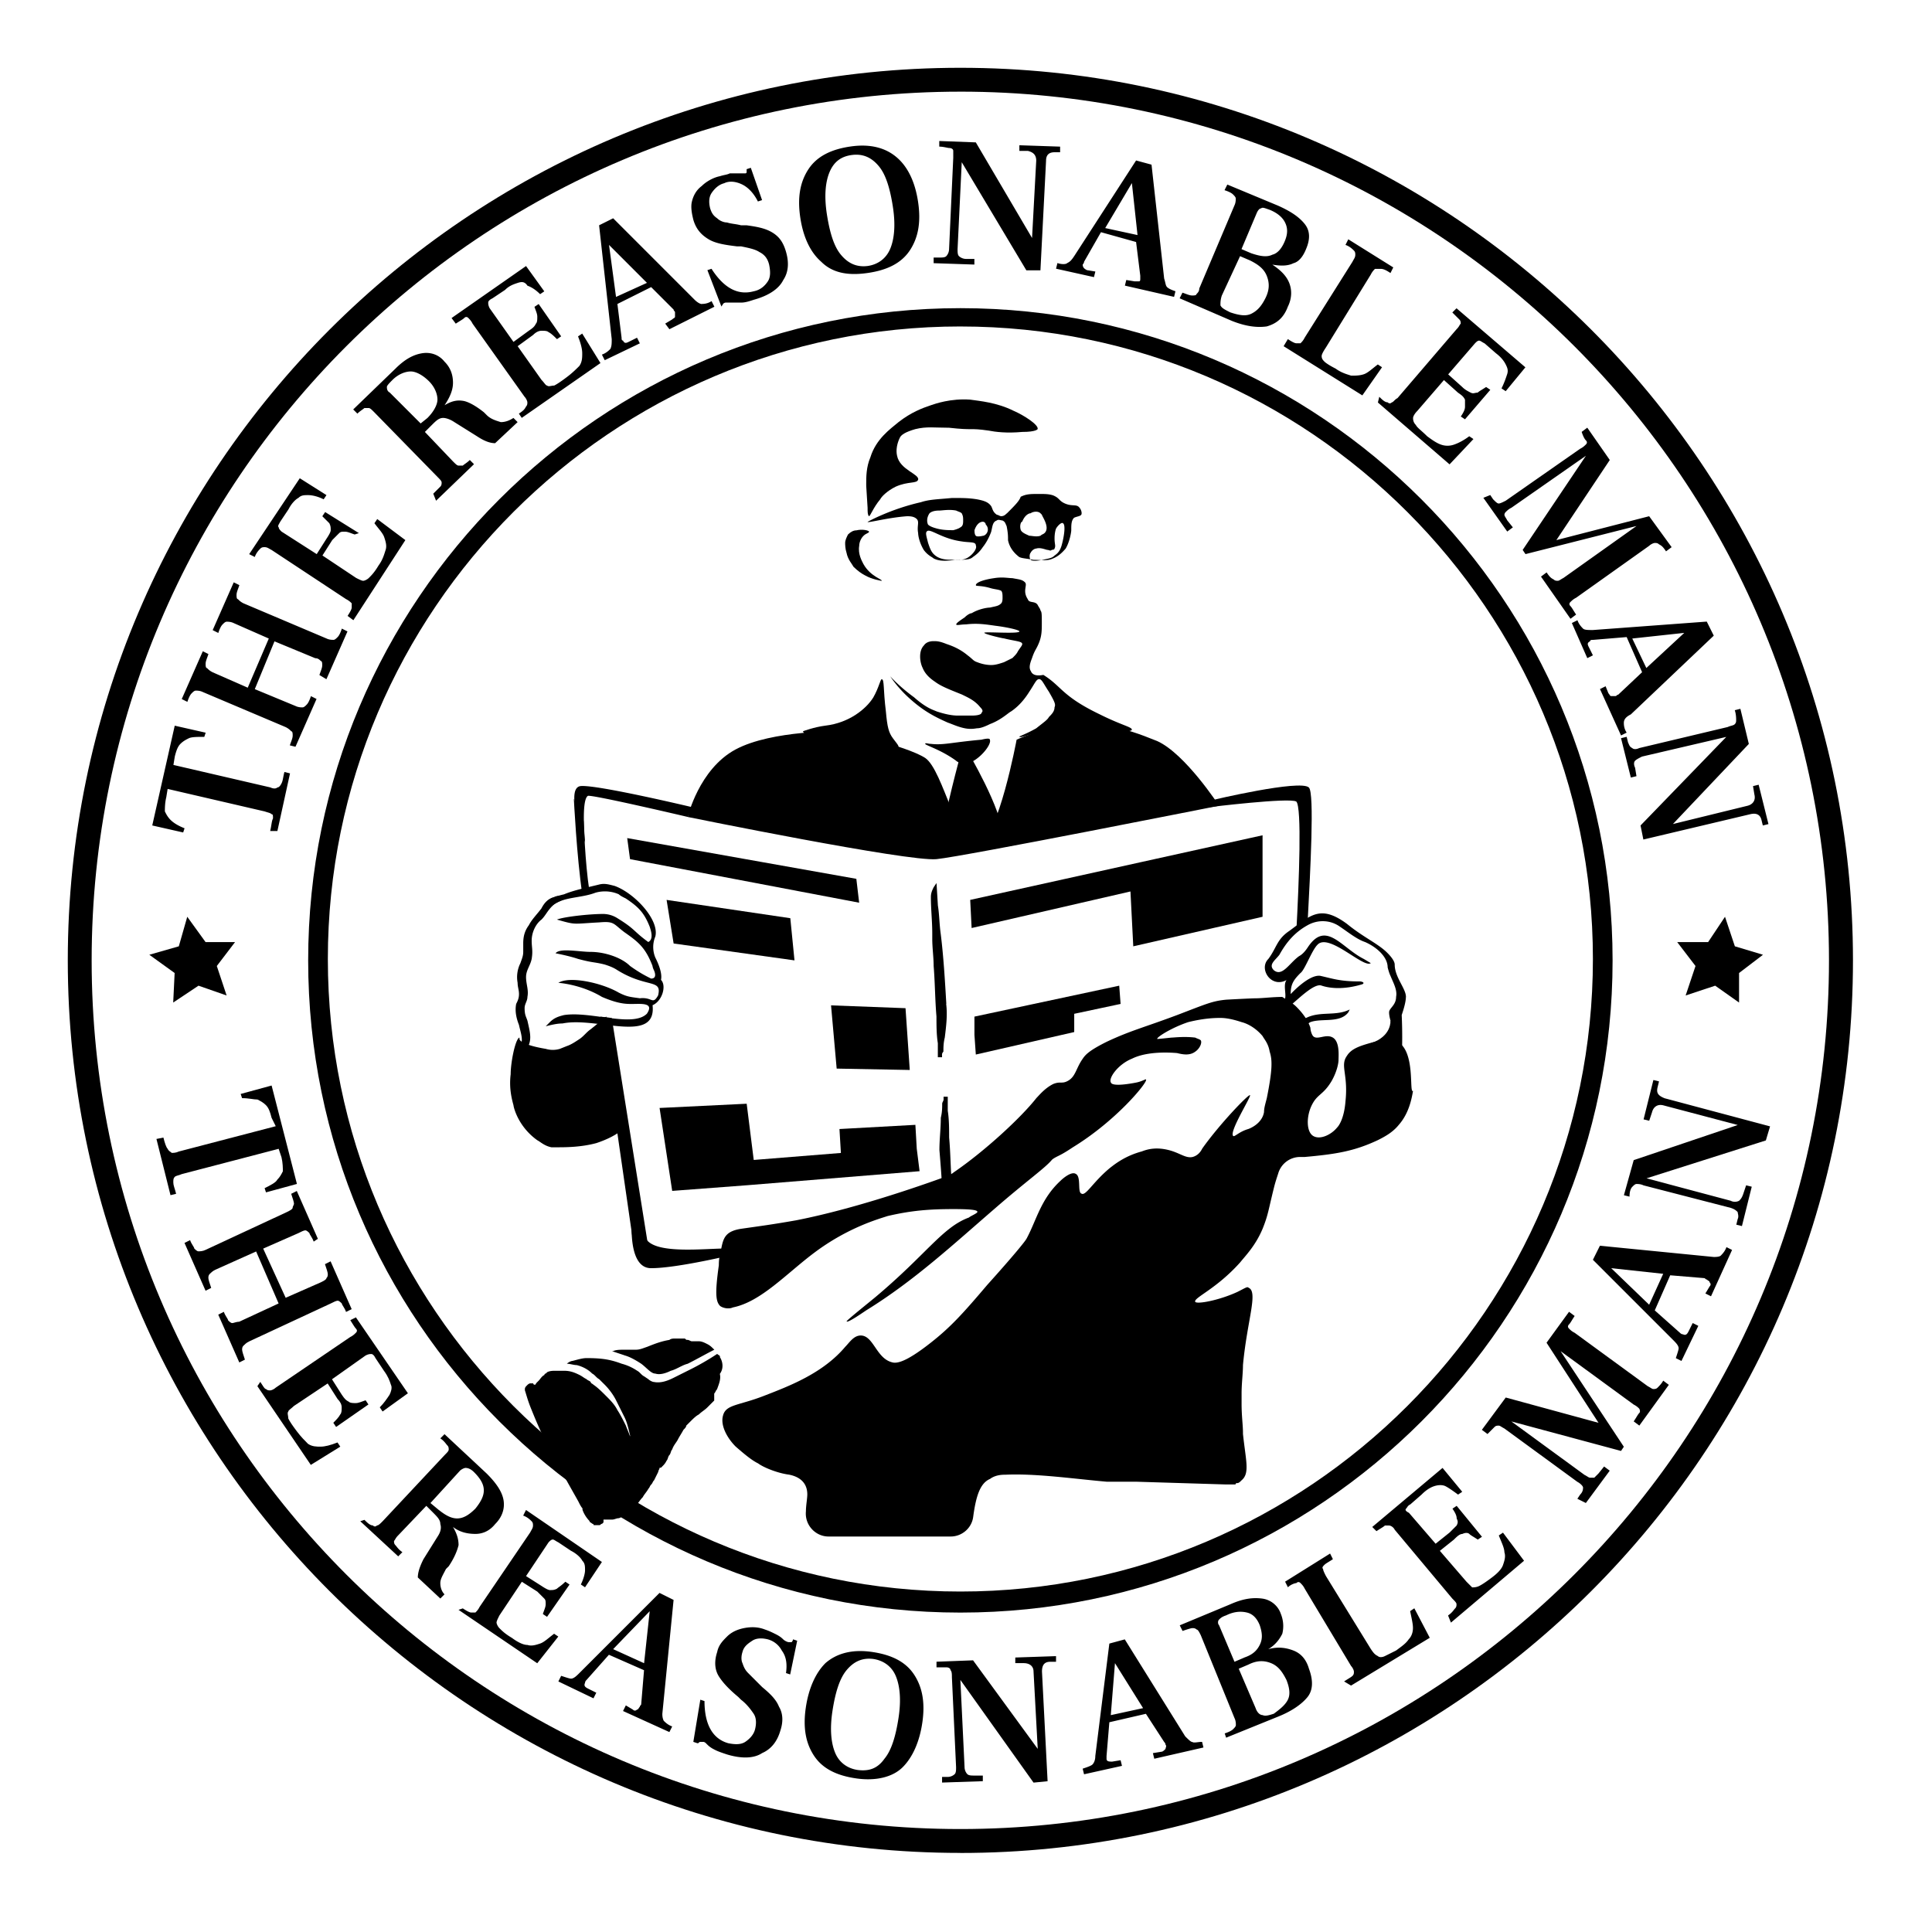 <svg width="171" height="171" fill="none" xmlns="http://www.w3.org/2000/svg"><path d="M85.003 142.729c-31.85 0-57.727-25.877-57.727-57.727 0-31.85 25.877-57.727 57.727-57.727 31.849 0 57.726 25.878 57.726 57.727 0 31.85-25.877 57.727-57.726 57.727Zm0-113.834c-30.855 0-55.985 25.13-55.985 55.985s25.13 55.985 55.985 55.985c30.854 0 55.984-25.13 55.984-55.985 0-30.854-25.13-55.984-55.984-55.984Zm-70.542 71.781c.123.498.25.869.371.995.122.249.25.249.371.371.122 0 .371 0 .62-.122l8.583-2.24-.37-.746c-.123-.498-.25-.869-.498-1.117-.25-.25-.498-.371-.747-.498-.37 0-.746-.122-1.366-.122l-.122-.371 2.737-.747 2.24 8.711-2.737.746-.122-.371c.497-.249.995-.497 1.117-.746.249-.249.371-.498.498-.747 0-.249 0-.746-.122-1.244l-.249-.747-8.583 2.24c-.25.122-.498.122-.62.249s-.122.249-.122.498c0 .248.122.497.249.995l-.498.122-1.244-4.977.62-.122-.006-.01Zm2.362 9.081c.122.371.371.62.371.747.122.122.249.249.37.249.123 0 .372 0 .62-.122l7.218-3.358c.249-.122.497-.248.497-.37s.122-.249.122-.371-.122-.498-.248-.869l.497-.249 1.864 4.231-.37.249c-.122-.371-.371-.62-.371-.747-.122-.122-.25-.249-.371-.249-.122 0-.371.122-.62.249l-3.108 1.367 1.99 4.352 3.109-1.366c.249-.122.498-.249.498-.371.122-.122.122-.249.122-.371s-.122-.497-.25-.868l.498-.249 1.865 4.231-.498.248c-.122-.37-.371-.619-.371-.746-.122-.122-.249-.249-.37-.249-.123 0-.372.122-.62.249l-7.218 3.357c-.248.122-.37.249-.497.371-.122.122-.122.249-.122.371s.122.497.248.868l-.497.249-1.864-4.231.497-.248c.122.37.371.619.371.746.122.122.25.249.371.249.122 0 .371-.122.62-.122l3.484-1.615-1.99-4.602-3.607 1.616c-.249.122-.37.248-.498.37-.122.122-.122.249-.122.371s.122.498.25.869l-.499.249-1.864-4.231.498-.249-.005-.005Zm6.222 12.566c.249.37.37.619.497.619.122.122.25.122.371.122.122 0 .371-.122.498-.249l6.593-4.479c.248-.122.37-.249.497-.371.122-.122.122-.249 0-.371s-.249-.371-.497-.746l.497-.249 4.602 6.719-2.24 1.615-.249-.371c.371-.371.62-.746.869-1.117.122-.249.249-.62.122-.869-.122-.371-.25-.746-.62-1.244l-.746-1.118c-.122-.248-.25-.37-.371-.37-.122 0-.25 0-.498.122l-2.986 2.113.868 1.366c.249.371.37.498.62.62.122.122.37.122.62.122.248 0 .497-.122.868-.249l.249.371-2.86 1.99-.248-.37c.248-.249.497-.498.62-.747.121-.122.121-.371.121-.62s-.122-.497-.37-.746l-.87-1.367-2.985 1.991c-.25.249-.498.371-.498.498-.122.122 0 .371 0 .62.122.249.37.619.746 1.117.371.498.747.869.996 1.118.37.249.746.249 1.117.249s.869-.122 1.494-.371l.248.371-2.61 1.615-4.729-6.968.25-.371.014.005Z" fill="#000"/><path d="M32.253 134.517c.249.249.498.497.746.497.122.122.25.122.371 0 .122 0 .25-.122.498-.37l5.475-5.846c.249-.249.371-.371.371-.498s0-.249-.122-.371-.249-.371-.62-.62l.371-.371 3.733 3.485c.869.868 1.366 1.615 1.493 2.361.122.747-.122 1.494-.746 2.113-.498.62-1.118.869-1.742.869-.625 0-1.367-.122-1.991-.62.37.62.497 1.118.497 1.615-.122.498-.37 1.118-.868 1.864l-.249.249c-.249.498-.498.869-.498 1.245 0 .375.122.746.371.995l-.37.371-1.992-1.864c0-.371.122-.869.498-1.615l1.244-1.991c.25-.371.371-.747.25-1.118 0-.371-.25-.619-.62-.995l-.62-.62-2.489 2.611c-.249.249-.249.371-.37.497 0 .122 0 .249.121.371.122.122.25.371.62.62l-.37.371-3.358-3.108.37-.122-.004-.005Zm6.592-.869c.62.498 1.118.747 1.616.747.497 0 .995-.249 1.615-.869.498-.62.746-1.117.746-1.615s-.248-.996-.868-1.615c-.25-.249-.498-.371-.747-.371-.122 0-.37.122-.498.249l-2.61 2.859.746.62v-.005Zm2.113 8.706c.371.248.62.37.747.37h.37a1.66 1.66 0 0 0 .372-.497l4.48-6.593c.121-.249.248-.371.248-.619 0-.122 0-.249-.122-.371s-.37-.371-.747-.498l.25-.498 6.719 4.602-1.494 2.24-.37-.249c.248-.498.37-.996.37-1.245 0-.371 0-.619-.248-.868-.122-.249-.498-.62-.996-.869l-1.117-.746c-.25-.122-.371-.249-.498-.249s-.249.122-.37.249l-1.992 2.986 1.366.869c.371.248.62.37.747.37.249 0 .37 0 .62-.122.122-.122.37-.248.746-.619l.371.249-1.99 2.859-.372-.249c.122-.371.25-.62.25-.868 0-.249 0-.371-.123-.498-.122-.127-.37-.371-.62-.62l-1.366-.868-1.99 2.986c-.123.249-.25.498-.25.62s.123.371.25.497c.248.249.497.498 1.117.869.498.371.995.62 1.366.62.371.122.747 0 1.118-.122.37-.122.746-.498 1.244-.869l.37.249-1.863 2.362-6.968-4.729.37-.122.005-.009Zm17.792 9.954c.122.122.37.371.746.498l-.249.498-4.103-1.864.248-.498.62.371c.122.122.249.122.371 0 .122 0 .122-.122.249-.249 0-.122.122-.122.122-.249l.249-2.986-3.109-1.367-1.99 2.24c-.082.081-.123.164-.123.249-.121.249 0 .371.25.498l.746.371-.249.497-3.108-1.493.248-.498c.371.122.747.249.87.249.248 0 .497-.249.746-.497l7.09-7.091 1.244.62-.995 10.077c0 .122 0 .37.122.619l.005.005Zm-1.742-5.099.497-4.602-3.235 3.358 2.738 1.244Zm4.977 3.23.37.122c0 2.113.747 3.357 2.114 3.733.62.122 1.117.122 1.493-.122.37-.249.746-.62.868-1.117.123-.498.123-.996-.121-1.367-.25-.371-.62-.868-1.118-1.244l-.249-.249c-.746-.62-1.366-1.244-1.742-1.864-.37-.62-.37-1.366-.122-2.113.122-.62.498-.995.869-1.366.37-.371.868-.62 1.493-.747.62-.122 1.244-.122 1.864.122.37.122.62.249.869.371.248.122.497.249.746.498.122.122.371.249.498.249h.249s.122-.122.122-.249l.37.122-.62 2.986-.37-.122c.122-.868 0-1.493-.37-1.991a1.987 1.987 0 0 0-1.245-.995c-.498-.122-.996-.122-1.367.122-.37.244-.746.498-.868.995-.122.371-.122.747 0 .996.122.371.249.62.498.868l.868.869.371.371c.747.62 1.244 1.117 1.493 1.742.371.62.371 1.366.122 2.113-.249.868-.746 1.615-1.615 1.991-.746.497-1.864.497-3.108.122-.371-.122-.747-.249-.996-.371s-.498-.249-.746-.498l-.122-.122c-.082-.081-.165-.122-.25-.122h-.248c-.122 0-.122.122-.249.122l-.37-.122.619-3.733Zm10.076 4.978c-.746-1.118-.995-2.489-.746-4.231s.868-3.109 1.742-3.982c.995-.869 2.362-1.244 4.104-.995 1.742.248 2.986.868 3.733 1.99.746 1.123.995 2.489.746 4.231s-.868 3.108-1.742 3.982c-.873.873-2.362 1.244-4.104.995-1.742-.248-2.986-.868-3.733-1.99Zm6.222.248c.62-.746.995-1.991 1.244-3.606.25-1.615.122-2.859-.249-3.733-.37-.868-1.117-1.366-1.99-1.493-.996-.122-1.742.249-2.362.996-.62.746-.996 1.99-1.245 3.606-.248 1.615-.122 2.859.25 3.733.37.868 1.117 1.366 1.99 1.493.996.122 1.742-.122 2.362-.996Zm6.72-6.968.37 7.715c0 .249.122.498.25.62.126.122.37.122.619.122h.747v.497l-3.607.122v-.497h.498a.926.926 0 0 0 .62-.249c.122-.122.122-.371.122-.62l-.37-7.964c0-.248 0-.497-.123-.619 0-.122-.122-.249-.37-.249h-.87v-.498l3.236-.122 5.724 7.837-.371-6.841c0-.498-.37-.747-.869-.747h-.746v-.498l3.606-.122v.498h-.498c-.498 0-.746.249-.746.869l.497 9.705-1.244.122-6.47-9.081h-.005Zm20.524 5.475c.122.122.497 0 .868 0l.122.498-4.353.995-.122-.497.747-.122c.122 0 .249-.122.371-.249 0-.122.122-.249 0-.371 0-.081-.041-.164-.122-.249l-1.615-2.489-3.236.747-.248 2.986v.249c0 .249.249.249.497.249l.747-.122.122.498-3.357.746-.122-.497c.37-.122.746-.249.868-.371s.25-.371.25-.747l1.243-9.954 1.367-.371 5.348 8.583c.249.249.498.498.62.498l.005-.01Zm-4.353-2.986-2.489-3.982-.37 4.602 2.859-.62Zm7.217 2.24c.371-.122.62-.249.746-.371.122-.122.249-.249.249-.371s0-.371-.122-.62l-2.986-7.339c-.122-.249-.249-.498-.371-.498-.122-.122-.249-.122-.371-.122s-.498.122-.868.249l-.249-.497 4.479-1.864c1.118-.498 1.991-.62 2.86-.498a2.02 2.02 0 0 1 1.615 1.366c.249.62.249 1.244.122 1.742-.249.498-.62.996-1.244 1.366.868-.248 1.615-.122 2.239.122.625.244 1.118.747 1.367 1.616.371.995.371 1.864-.122 2.488-.498.62-1.367 1.245-2.611 1.742l-4.601 1.864-.122-.37-.01-.005Zm1.742-6.72c.746-.249 1.117-.619 1.366-1.117.249-.498.249-.996 0-1.742-.249-.62-.62-.996-1.117-1.118-.498-.122-1.118-.122-1.864.249-.371.122-.498.249-.62.371s-.122.371 0 .498l1.366 3.235.869-.371v-.005Zm3.855 3.733c.249-.497.122-1.117-.122-1.742-.371-.746-.747-1.244-1.367-1.493-.619-.249-1.244-.249-1.99.122l-.869.371 1.493 3.484c.122.371.371.62.62.62.249.122.62 0 .995-.122.498-.371.996-.747 1.245-1.245l-.005.005Zm4.977-1.615c.371-.249.62-.371.747-.498s.122-.248.122-.37-.122-.371-.249-.498l-4.104-6.842c-.122-.248-.249-.37-.371-.497-.122-.122-.249-.122-.371 0-.122 0-.497.122-.746.371l-.249-.498 3.982-2.489.249.498c-.371.249-.62.371-.747.498s-.249.249-.122.371c0 .121.122.37.249.619l3.982 6.471c.249.371.371.497.619.619.122.122.371.122.62 0s.498-.248.996-.497c.497-.371.868-.62 1.117-.996.249-.249.371-.619.371-.995s-.122-.869-.249-1.493l.371-.249 1.366 2.61-6.968 4.231-.62-.371.005.005Zm9.208-5.846c.371-.249.498-.497.62-.619s.122-.249.122-.371-.122-.249-.371-.498l-5.099-6.095c-.122-.249-.371-.371-.498-.371h-.371c-.122.122-.371.249-.746.498l-.371-.371 6.221-5.226 1.742 2.113-.37.249c-.498-.371-.869-.62-1.118-.747-.249-.122-.62-.122-.995 0-.371.122-.747.371-1.118.747l-.995.868c-.249.122-.249.249-.371.371s0 .249.249.371l2.362 2.738 1.244-.996.62-.62c.122-.248.122-.37 0-.619 0-.249-.122-.498-.371-.869l.371-.249 2.239 2.738-.371.249c-.37-.249-.619-.371-.746-.498s-.371-.122-.62 0c-.249 0-.498.249-.746.498l-1.245.995 2.362 2.738.498.497c.122 0 .371 0 .619-.122.249-.122.62-.37 1.118-.746.498-.371.869-.747.995-1.118.127-.371.249-.746.122-1.117 0-.371-.248-.869-.497-1.493l.371-.249 1.864 2.488-6.471 5.475-.249-.619v-.02Zm11.443-10.33.249-.371c.249-.249.249-.498.249-.62s-.249-.371-.498-.497l-6.47-4.729c-.249-.122-.371-.249-.498-.249s-.249 0-.371.122l-.62.62-.497-.371 2.113-2.859 8.212 2.239-4.601-7.09 1.99-2.737.498.371c-.249.37-.371.619-.498.746-.126.127-.122.249 0 .371s.249.249.498.371l6.471 4.728c.249.122.371.249.497.249.127 0 .249 0 .371-.122s.371-.371.498-.62l.498.371-2.611 3.606-.498-.37c.249-.371.371-.62.498-.747s0-.371 0-.371a1.683 1.683 0 0 0-.498-.371l-6.47-4.728 5.597 8.461-.249.371-9.706-2.611 6.471 4.729c.249.122.371.249.498.249h.37l.371-.371.498-.62.498.371-2.113 2.86-.747-.371v-.01Zm12.692-21.52c.122-.122.371-.371.498-.746l.498.249-1.864 4.103-.498-.248.371-.62c.122-.122.122-.249 0-.371 0-.122-.122-.122-.249-.249-.122 0-.122-.122-.249-.122l-2.986-.249-1.367 3.109 2.24 1.991c.081.081.164.122.249.122.249.122.371 0 .498-.249l.371-.747.497.249-1.493 3.108-.498-.249c.122-.37.249-.746.249-.868 0-.249-.249-.498-.497-.747l-7.091-7.09.62-1.244 10.077.995c.122 0 .497 0 .619-.122l.005-.005Zm-5.099 1.616-4.602-.498 3.358 3.235 1.244-2.737Zm-1.493-8.457 7.466 1.991a.806.806 0 0 0 .746 0c.122-.122.249-.249.371-.62l.249-.746.498.122-.869 3.484-.498-.122.122-.498c.122-.249 0-.498 0-.62-.122-.122-.248-.249-.619-.371l-7.715-1.991c-.249-.122-.498-.122-.62-.122s-.249.122-.371.249c-.122.122-.249.371-.249.869l-.497-.122.868-3.108 9.208-3.109-6.592-1.742c-.498-.122-.869.122-.996.62l-.248.746-.498-.122.868-3.484.498.122-.122.498c-.122.498 0 .747.62.996l9.33 2.488-.371 1.244-10.574 3.358-.005-.01Z" fill="#000"/><path d="M85.002 164C41.456 164 6 128.544 6 85.002 6 41.461 41.456 6 85.002 6c43.547 0 79.003 35.456 79.003 79.002 0 43.547-35.456 79.003-79.003 79.003V164Zm0-155.887c-42.424 0-76.89 34.465-76.89 76.89 0 42.424 34.461 76.884 76.886 76.884 42.424 0 76.884-34.46 76.884-76.885 0-42.424-34.455-76.89-76.88-76.89Z" fill="#000"/><path d="M23.913 73.555c.122-.498.122-.869.25-1.118 0-.249 0-.37-.123-.37-.122-.123-.248-.123-.62-.25l-8.583-1.99-.122.746c-.122.498-.122.996-.122 1.244.122.25.25.498.498.747.249.249.62.498 1.244.747l-.122.37-2.737-.62 1.99-8.832 2.738.62-.122.371c-.62 0-1.117 0-1.366.122-.249.122-.498.249-.747.498-.248.249-.37.62-.497 1.117l-.122.747 8.583 1.99c.249.123.498.123.62 0 .122 0 .249-.121.37-.37.123-.249.123-.498.25-.996l.497.122-1.117 5.1h-.62l-.02.005Zm1.742-7.588c.122-.371.25-.62.25-.869 0-.122 0-.37-.123-.37a1.684 1.684 0 0 0-.497-.372l-7.34-3.108c-.248-.122-.497-.122-.62-.122-.121 0-.248.122-.37.249-.122.122-.249.37-.37.746l-.499-.248 1.865-4.231.497.249c-.122.37-.249.62-.249.868 0 .122 0 .371.122.371.122.122.25.249.498.371l3.108 1.366 1.864-4.352-3.108-1.367c-.249-.122-.498-.122-.62-.122s-.248.122-.37.25c-.123.121-.25.37-.371.746l-.498-.25 1.864-4.23.498.25c-.122.37-.25.619-.25.868 0 .122 0 .37.123.37.122.123.249.25.498.371l7.339 3.109c.248.122.497.122.62.122.121 0 .248-.122.37-.25.122-.121.25-.37.371-.746l.498.25-1.864 4.23-.62-.371c.122-.37.249-.62.249-.869 0-.122 0-.37-.122-.37-.122-.122-.249-.25-.498-.25l-3.606-1.492-1.742 4.23 3.606 1.493c.249.122.498.122.62.122s.249-.122.37-.248c.123-.122.25-.371.372-.747l.497.249-1.864 4.23-.497-.121v-.005Zm5.105-11.448c.248-.371.37-.62.37-.747v-.37a1.683 1.683 0 0 0-.497-.371l-6.593-4.353c-.249-.122-.37-.249-.62-.249-.122 0-.248 0-.37.122s-.371.37-.498.747l-.498-.25 4.48-6.719 2.361 1.493-.248.371c-.498-.248-.996-.37-1.367-.37-.37 0-.62 0-.868.248-.25.122-.62.498-.869.996l-.746 1.117c-.122.25-.25.371-.122.498 0 .122.122.249.248.37l3.109 1.992.868-1.366c.25-.371.371-.62.371-.747 0-.249 0-.37-.122-.62l-.62-.62.25-.37 2.986 1.864-.371.122c-.37-.122-.62-.25-.869-.25-.248 0-.37 0-.497.123-.127.122-.371.37-.62.62l-.869 1.366 2.987 1.99c.249.123.497.25.62.25.121 0 .37-.122.497-.25.249-.248.498-.497.869-1.117.37-.497.498-.995.62-1.366.122-.37 0-.747-.122-1.117-.122-.371-.498-.747-.87-1.245l.25-.37 2.488 1.863-4.601 7.09-.498-.37-.02-.005Zm7.587-10.823.62-.62c.122-.122.122-.249.122-.371s-.122-.249-.37-.498l-5.598-5.724c-.248-.248-.37-.37-.497-.37h-.371c-.122.121-.371.248-.62.497l-.37-.37 3.732-3.607c.869-.868 1.615-1.244 2.362-1.366.747-.122 1.493.122 1.99.747.499.497.747 1.117.747 1.864 0 .62-.248 1.244-.746 1.99.62-.37 1.117-.497 1.742-.37.498.122 1.117.497 1.742.995l.249.249c.37.37.868.498 1.244.62.371 0 .747-.122 1.118-.371l.37.37-1.99 1.865c-.371 0-.869-.122-1.616-.62l-1.99-1.244c-.371-.25-.747-.371-.996-.371-.37 0-.62.249-.995.62l-.62.62 2.488 2.61c.25.249.371.37.498.37h.371c.122-.121.37-.248.62-.497l.37.371-3.357 3.235-.248-.62v-.004Zm-.497-6.72c.497-.498.868-1.117.868-1.615s-.249-1.117-.746-1.615c-.498-.498-1.118-.869-1.615-.869-.498 0-1.118.25-1.616.747-.248.249-.497.498-.497.62s0 .37.249.497l2.737 2.738.62-.498v-.005Zm8.086-.371c.37-.248.497-.37.62-.62.121-.121.121-.248.121-.37s-.122-.371-.248-.498l-4.602-6.47c-.122-.25-.249-.371-.37-.498-.123-.127-.25-.122-.372 0s-.37.249-.746.498l-.371-.498 6.592-4.602 1.615 2.24-.37.249c-.371-.37-.747-.62-1.118-.747-.249-.37-.498-.37-.868-.248-.371.122-.747.248-1.118.62l-1.117.746c-.25.122-.371.249-.371.37 0 .123 0 .25.122.498l2.113 2.987 1.366-.996c.37-.248.498-.37.62-.62.122-.121.122-.37.122-.62 0-.248-.122-.497-.25-.868l.372-.248 1.99 2.859-.37.249c-.25-.249-.498-.498-.747-.62-.122-.122-.37-.122-.62-.122-.248 0-.497.122-.746.371l-1.367.995 2.114 2.987c.248.249.37.498.497.498.122.122.371 0 .62 0 .249-.122.62-.371 1.117-.747.498-.37.869-.747 1.118-.995.249-.371.249-.747.249-1.118 0-.37-.122-.869-.371-1.493l.37-.249 1.616 2.61-6.968 4.851-.25-.37.006-.01ZM62.112 26.9c.122 0 .498 0 .868-.25l.25.499-3.982 1.99-.371-.497.62-.371c.121-.122.248-.122.248-.249v-.37c0-.123-.122-.123-.122-.25l-1.99-1.99-2.987 1.493.37 2.986c0 .122 0 .249.123.249.122.249.249.249.497.122l.747-.371.249.498-3.108 1.493-.25-.498c.372-.122.62-.37.747-.498.122-.248.122-.497.122-.868L53.026 19.94l1.244-.62 7.217 7.218c.25.248.498.37.62.37l.005-.01Zm-4.85-1.864-3.358-3.358.62 4.602 2.737-1.244Zm5.343-1.123.37-.122c1.118 1.742 2.362 2.362 3.733 1.991.62-.122.996-.497 1.245-.868.249-.371.249-.869.122-1.493-.122-.498-.371-.869-.869-1.118-.37-.249-.995-.37-1.615-.498h-.37c-.996-.122-1.865-.248-2.49-.62-.62-.37-1.117-.868-1.366-1.741-.122-.498-.249-1.118-.122-1.616.122-.497.371-.995.869-1.366.37-.37.995-.746 1.615-.868.37-.122.62-.122.869-.25h1.366c.081 0 .122-.04.122-.121v-.25l.37-.121.996 2.86-.37.121c-.372-.746-.87-1.244-1.367-1.493-.498-.249-1.117-.37-1.615-.122-.498.122-.869.498-1.118.869-.249.37-.249.868-.122 1.366.122.37.25.62.62.869.249.248.62.37.869.37.37.122.746.122 1.244.25h.498c.868.121 1.615.248 2.24.62.624.37.995.868 1.244 1.741.249.869.249 1.742-.25 2.489-.37.746-1.243 1.366-2.61 1.742-.37.122-.746.249-1.117.249h-1.367c-.121 0-.248.122-.248.122 0 .122-.122.122-.122.248l-1.245-3.235-.01-.005Zm10.081-.746c-.995-.869-1.615-2.24-1.864-3.982-.249-1.742 0-3.108.747-4.23.746-1.118 1.99-1.743 3.733-1.992 1.742-.248 3.108.122 4.103.996.996.868 1.616 2.24 1.864 3.982.25 1.742 0 3.108-.746 4.23-.747 1.118-1.991 1.742-3.733 1.991-1.742.25-3.108 0-4.104-.995Zm6.095-1.118c.37-.868.498-2.113.249-3.733-.25-1.615-.62-2.86-1.245-3.606-.62-.746-1.366-1.117-2.361-.995-.996.122-1.616.62-1.991 1.493-.371.869-.498 2.113-.25 3.733.25 1.615.62 2.86 1.245 3.606.62.747 1.367 1.118 2.362.996.869-.122 1.615-.62 1.99-1.494Zm6.343-7.714-.37 7.714c0 .25 0 .498.121.62a.953.953 0 0 0 .62.249h.747v.498l-3.606-.122v-.498h.498c.248 0 .497 0 .62-.122a.95.95 0 0 0 .248-.62l.37-8.085v-.62c0-.122-.121-.25-.37-.25-.122 0-.498-.121-.868-.121v-.498l3.235.122 4.977 8.462.37-6.842c0-.497-.248-.746-.746-.868h-.746v-.498l3.606.122v.498h-.498c-.498 0-.746.248-.746.746l-.498 9.706h-1.245l-5.724-9.579.005-.014Zm18.168 11.072c.122.122.37.249.746.37l-.122.498-4.352-.995.122-.498.746.122h.371c.122 0 .122-.122.122-.249v-.249l-.371-2.986-3.108-.869-1.493 2.611c0 .122-.123.249-.123.249 0 .249.123.37.371.498l.747.122-.122.497-3.357-.746.122-.498c.37.122.746.122.868 0 .25-.122.371-.249.62-.62l5.475-8.461 1.366.37 1.118 10.077c.122.371.122.62.249.747l.005.01Zm-2.611-4.602-.498-4.601-2.362 3.981 2.86.62Zm3.977 5.099c.371.122.62.25.868.25.122 0 .371 0 .371-.123.122-.122.249-.249.249-.498l3.108-7.339c.122-.248.122-.497.122-.62 0-.121-.122-.248-.248-.37-.122-.122-.371-.25-.747-.371l.249-.498 4.479 1.864c1.118.498 1.864.996 2.362 1.615.498.62.498 1.367.122 2.24-.249.62-.619 1.118-1.117 1.245-.498.248-1.118.248-1.864.122.746.497 1.244.995 1.493 1.615.249.62.249 1.366-.122 2.113-.371.995-.996 1.493-1.864 1.742-.869.122-1.864 0-3.108-.498l-4.602-1.991.249-.498Zm6.095 1.864c.497-.248.868-.62 1.244-1.366.376-.747.371-1.366.122-1.99-.249-.62-.747-.996-1.493-1.367l-.869-.371-1.615 3.484c-.122.37-.122.62-.122.869.122.248.371.37.869.62.746.248 1.366.37 1.864.121Zm0-5.348c.746.25 1.366.371 1.864.122.497-.122.868-.62 1.117-1.244.249-.62.249-1.118 0-1.615-.249-.498-.747-.869-1.366-1.118-.371-.122-.62-.249-.747-.122-.122 0-.249.122-.371.371l-1.366 3.235.869.371Zm3.235 7.593c.371.249.62.37.746.37h.371c.122-.121.249-.248.371-.497l4.231-6.72c.122-.248.249-.37.249-.619 0-.122 0-.249-.122-.37-.122-.123-.371-.372-.747-.499l.249-.497 3.982 2.488-.249.498c-.371-.249-.62-.37-.869-.37h-.497a1.664 1.664 0 0 0-.371.497l-3.982 6.47c-.249.371-.371.62-.371.747 0 .249.122.37.249.498.127.127.498.37.995.62.498.37.996.497 1.367.62.371 0 .746 0 1.117-.123.371-.122.747-.497 1.244-.868l.371.248-1.742 2.49-6.968-4.354.371-.62.005-.01Zm8.085 5.099c.249.25.498.498.747.498.122.122.249.122.371 0 .122 0 .249-.249.498-.37l5.226-6.096c.249-.248.249-.37.371-.497 0-.122 0-.25-.122-.371l-.62-.62.371-.37 6.095 5.225-1.743 2.113-.37-.249c.248-.497.37-.868.497-1.244s0-.62-.122-.868c-.122-.25-.371-.62-.868-.996l-.996-.869c-.249-.122-.371-.248-.497-.248-.127 0-.249.122-.371.248l-2.362 2.738 1.244 1.117c.249.25.498.371.747.498s.371 0 .62 0c.122-.122.37-.249.746-.498l.371.25-2.24 2.61-.371-.249c.249-.37.371-.62.371-.869v-.62c-.122-.248-.249-.37-.619-.619l-1.245-1.117-2.362 2.737c-.248.249-.37.498-.37.62s0 .37.248.62c.122.248.498.497.996.995.498.37.868.62 1.244.747a1.72 1.72 0 0 0 1.118 0c.371-.122.868-.371 1.366-.747l.371.249-2.113 2.24-6.344-5.475.122-.498-.005-.015Zm9.833 8.711.249.37c.249.25.371.371.498.371s.371-.122.619-.248l6.593-4.602c.249-.122.371-.249.498-.371s.122-.249 0-.37c-.122-.123-.249-.372-.371-.747l.497-.371 1.991 2.86-4.728 7.09 8.213-2.114 1.99 2.738-.497.37c-.249-.37-.371-.497-.62-.619-.122-.122-.249-.122-.371-.122s-.371.122-.498.25l-6.47 4.6c-.249.123-.371.25-.498.371-.127.122-.122.25 0 .371.122.122.249.371.498.747l-.498.37-2.61-3.732.497-.371c.249.37.371.498.62.62.122.122.249.122.371.122s.249-.122.498-.25l6.47-4.6-9.828 2.488-.249-.371 5.598-8.334-6.593 4.601c-.249.122-.371.249-.498.37-.127.123-.122.25-.122.25 0 .122.122.249.249.497l.498.62-.498.371-2.113-2.986.62-.25-.005.01Zm11.819 20.153c0 .122 0 .497.249.868l-.498.25-1.864-4.105.498-.249.249.62c.122.122.122.249.248.249h.371c.122 0 .122-.122.249-.122l2.113-1.99-1.366-3.11-2.987.25c-.122 0-.249 0-.249.122-.248.122-.248.248-.122.497l.371.747-.497.249-1.367-3.109.498-.248c.122.37.371.62.498.746.127.127.497.122.868.122l10.077-.746.62 1.244-7.339 6.968c-.498.249-.62.498-.62.747Zm1.991-4.85 3.357-3.11-4.602.499 1.245 2.61Zm7.09 6.094-7.466 1.742c-.249.122-.498.249-.62.371s-.122.37 0 .62l.122.746-.498.122-.868-3.484.498-.122.122.498c.122.249.122.37.37.498.122.122.371.122.62 0l7.837-1.864c.249-.122.498-.122.62-.25.122-.121.122-.248.122-.37s0-.498-.122-.869l.497-.122.747 3.109-6.719 7.09 6.592-1.615c.498-.122.747-.498.62-.996l-.122-.746.498-.122.868 3.484-.498.122-.122-.498c-.122-.498-.497-.62-.995-.498l-9.457 2.24-.249-1.244 7.588-7.837.015-.005ZM51.781 74.55s-1.864-4.85-.37-4.977c1.493-.122 9.827 1.864 9.827 1.864l-.37.868s-8.462-1.99-8.833-1.864c-.62.371-.249 4.104-.249 4.104l-.005.005Zm4.231 32.348s-.746 5.348 1.615 5.348c2.362 0 7.466-1.244 7.466-1.244s.498-.498-.868-.498c-1.864 0-5.973.498-6.968-.747-1.494-1.864-1.245-2.859-1.245-2.859Z" fill="#000"/><path d="M74.428 64.722s-6.095-.122-9.33 1.616c-3.235 1.742-4.23 5.972-4.23 5.972s19.533 3.982 22.021 3.733c2.49-.249 25.009-4.728 25.009-4.728s-2.986-4.602-5.475-5.724c-3.357-1.366-4.602-1.493-7.466-1.366-2.61.122-4.977 1.244-4.977 1.244s-1.615 8.71-3.358 9.208c-1.864.498-3.108-6.47-4.728-7.588-1.742-1.117-7.466-2.362-7.466-2.362v-.005Z" fill="#000"/><path d="M85.002 66.835s-1.493 5.475-1.493 6.72c.122 1.244 1.864 1.742 1.864 1.742l2.113-.371s.996.62 1.245-.996c0-2.24-3.109-7.466-3.109-7.466l-.62.371Zm29.733 15.679c.248-.25.497-.371.746-.62.122 0 .122-.122.249-.122.249-4.728.62-11.57.122-12.068-.747-.746-8.583 1.118-8.583 1.118l-.249.62s7.09-.869 7.715-.498c.497.498.248 6.968 0 11.57Zm-58.723 27.243-2.86-19.777.996.122 3.235 20.28-1.37-.625Zm20.9-64.07c.122 0 .37-.747.995-1.494.122-.248.62-.746 1.367-1.117 1.117-.498 1.864-.249 1.99-.62.123-.498-1.614-.868-1.863-2.113-.122-.498 0-1.117.249-1.615.121-.249.497-.498 1.366-.747.995-.248 1.742-.122 2.986-.122 2.24.25 1.742 0 3.484.25.62.121 1.615.248 2.987.121 1.244 0 1.366-.248 1.366-.248.122-.371-1.244-1.245-2.113-1.616-1.493-.746-2.986-.868-3.855-.995-1.742-.122-3.108.37-3.484.497-.747.25-1.742.62-2.86 1.494-.746.62-1.99 1.493-2.488 3.108-.371.869-.371 1.742-.371 2.362 0 .37 0 0 .122 2.113 0 .37 0 .62.122.746v-.005Zm-1.366 4.479c.37.371.746.62.995.747.62.37 1.493.497 1.493.497.122-.122-.995-.37-1.615-1.493-.122-.249-.498-.868-.37-1.615 0-.249.121-.62.37-.868.249-.25.498-.25.498-.371 0-.122-.62-.25-1.118-.122-.249 0-.497.122-.746.37-.122.25-.249.498-.249.747 0 .122 0 .498.122.869.122.62.498.995.62 1.244v-.005ZM72.935 65.84c1.366.498 1.615-.62 2.61-.371 1.494.498 3.855 1.118 3.982.62 0-.122-.122-.25-.497-.747-.371-.498-.498-.995-.62-2.362-.249-1.99-.122-2.86-.371-2.86-.122 0-.249.747-.747 1.616-.62.995-2.112 2.24-4.23 2.489-.996.122-1.991.497-1.991.497 0 .25 1.366.996 1.864 1.118Z" fill="#000"/><path d="M87.613 65.469c0-.122-.249-.122-.746 0-2.738.249-3.358.498-4.48.37-.249 0-.498-.121-.498 0 0 .123 1.367.499 2.738 1.494.122.122.249.122.37.249 1.118.37 2.86-1.615 2.611-2.113h.005Zm3.607-6.095c-.123-.249-.123-.498.121-1.117.249-.747.371-.747.62-1.367s.249-1.117.249-1.742c0-.746 0-.995-.122-1.117 0-.122-.122-.249-.25-.498-.248-.37-.746-.122-.868-.498-.497-.746 0-1.244-.249-1.493-.249-.249-.497-.249-1.117-.37-.37 0-.869-.123-1.615 0-.869.121-1.615.37-1.615.62 0 .121.37 0 1.244.248.37.122.747.122.995.249.122.122.122.37.122.62 0 .122 0 .37-.122.497-.248.25-.497.25-.995.371-.249 0-.995.122-1.615.498-.122 0-.371.122-.62.37-.37.25-.747.498-.747.62 0 .123.371 0 .869 0 .996-.121 1.742 0 2.61.123.996.122 2.114.37 2.114.497 0 .25-3.109 0-3.109.122s1.615.498 1.742.498c.996.249 1.615.249 1.615.498 0 .122-.122.248-.37.62-.122.248-.25.37-.498.62l-.747.37c-.37.122-.746.249-1.117.249-.122 0-.62 0-1.245-.249-.37-.122-.37-.249-.868-.62-.747-.62-1.493-.868-1.864-.995-.62-.25-.869-.25-1.118-.25-.122 0-.62 0-.868.372-.498.498-.371 1.493-.122 1.99.249.62.746.996 1.117 1.245.498.37 1.118.62 2.362 1.117.498.25 1.118.498 1.615 1.118.25.249.25.37.122.498 0 .122-.249.248-.868.248h-1.245c-.497 0-1.117-.121-1.864-.37-.249-.122-.868-.25-1.99-1.245-1.367-.995-2.114-1.864-2.114-1.864s.62.996 1.742 1.991c1.245 1.118 2.24 1.615 3.358 2.113.37.122.868.371 1.493.498.62.122.995 0 1.117 0 .25 0 .62-.122 1.118-.371.995-.37 1.615-.995 1.864-1.117.37-.25.995-.747 1.615-1.742.498-.747.62-1.118.869-1.118.248 0 .37.37.868 1.117.498.87.62 1.118.498 1.367 0 .37-.249.62-.498.868-.122.25-.498.498-1.117.996-.869.498-1.615.746-1.493.746 0 .122.746-.122.746-.122 2.61-.62 9.081 0 9.208-.497 0-.25-.868-.371-2.86-1.367-3.357-1.615-3.357-2.488-4.977-3.484-.62.122-.995 0-1.117-.37l-.01.01Zm-2.114-13.936c-.122.122-.248.249-.497.249-.122 0-.25-.122-.371-.122-.371-.25-.371-.498-.498-.747-.249-.37-.62-.498-1.244-.62-.747-.122-1.245-.122-2.24-.122-1.244.122-1.99.122-2.737.371-2.738.62-4.729 1.742-4.729 1.742 0 .122 1.742-.37 3.484-.497.249 0 .62 0 .869.248.249.25 0 .62.122 1.245 0 .249.122.868.498 1.493.37.498.746.62.868.747.498.248.995.248 1.991.122.747 0 1.244 0 1.493-.25.371-.248.62-.497.869-.868.498-.62.746-1.366.746-1.366.122-.498.122-.869.498-.996.122-.122.37 0 .498 0 .249.122.249.25.37.498.123.62.123.869.123 1.244.122.62.497 1.118.995 1.494.249.122.62.122 1.244.248.747 0 1.245.122 1.743-.122.62-.248.995-.746 1.117-.868.37-.62.498-1.493.498-1.615 0-.498 0-.869.248-1.118.25-.122.498-.122.62-.249.122-.122 0-.497-.122-.62-.249-.37-.62-.121-1.244-.37-.62-.25-.498-.498-1.117-.747-.371-.122-.747-.122-1.245-.122-.746 0-1.117 0-1.615.25-.122.37-.498.746-1.244 1.492l.01-.024Zm-6.84 0c.121-.122.37-.249.868-.249.248 0 .868-.122 1.493 0 .249.122.37.122.498.249.122.249.122.37.122.62 0 .248 0 .497-.25.62 0 0-.121.121-.619.248-.37 0-.869 0-1.366-.122-.498-.122-.747-.249-.869-.37-.122-.25-.122-.62.122-.996Zm3.483 3.855c-.498.37-1.117.249-1.615.249-.62 0-1.118-.122-1.493-.498-.25-.249-.371-.62-.498-.995-.122-.498-.249-.87-.122-.996.249-.37 1.244.62 3.108.869.747.122 1.245 0 1.245.37.122.25-.25.747-.62.996l-.005.005Zm1.493-1.991c-.122.122-.249.122-.249.122s-.497.122-.62 0c-.121-.122-.121-.37-.121-.498.122-.37.37-.746.746-.746.122 0 .25.122.25.248a.599.599 0 0 1 0 .869l-.006.005Zm5.846 1.366s.25 0 .25-.122c.121-.249 0-.37 0-.868 0-.122 0-.498.121-.869.122-.249.498-.62.62-.498.249.122.122 1.118-.122 1.991-.122.371-.249.62-.62.869-.249.249-.498.249-.995.37-.62.123-.996.123-1.118 0-.122-.121-.122-.497 0-.619.122-.249.371-.37.498-.37.37-.123.869.121.995.121.122 0 .25.122.371 0v-.005Zm-1.864-3.235c.122-.122.62-.249.869 0l.122.122c0 .122.746 1.117.249 1.615-.122.122-.25.122-.371.249-.371.122-.747 0-.996 0-.248-.122-.62-.249-.746-.498-.122-.37 0-.746.122-.746.249-.62.62-.747.746-.747l.005.005Zm-7.466 43.424c-.122-2.112-.249-4.23-.498-6.221-.122-.869-.122-1.742-.248-2.489l-.122-1.99-.25.37c-.121.249-.248.498-.248.869 0 1.117.122 2.113.122 3.235v.498c0 .746.122 1.615.122 2.361.122 1.494.122 2.987.249 4.48 0 .747 0 1.615.122 2.362v1.244h.37v-.249c0-.122.123-.249.123-.249 0-.37 0-.746.121-1.244.123-.995.25-1.99.123-2.986l.014.01Zm.498 16.05c-.122-1.367-.122-2.86-.249-4.231 0-.747 0-1.615-.122-2.362V97.07h-.37v.249c0 .122-.123.248-.123.37 0 .371 0 .747-.122 1.245 0 .995-.122 1.864-.122 2.859.122 1.494.25 2.987.25 4.231v.122h.121c.122 0 .249 0 .37.122l.25.122.122-1.493-.005.01Z" fill="#000"/><path d="M123.694 92.215c-.747-.371-1.616-.123-2.489.121-.869.25-1.615.498-1.991 1.118-.62.869.122 1.615-.122 3.982-.122 1.615-.62 2.24-.747 2.362-.497.619-1.493 1.117-2.112.746-.62-.371-.62-1.742-.122-2.737.497-.996.995-.869 1.742-2.113.497-.869.619-1.615.619-1.864 0-.371.122-1.615-.497-1.991-.62-.371-1.367.249-1.742-.122-.122-.122-.249-.498-.249-.747-.249-.746-.747-1.366-1.245-1.864-.37-.37-.868-.62-1.244-.868-.869 0-1.742.121-2.362.121 0 0-.371 0-2.61.123-1.245.121-1.742.37-4.353 1.366-2.986 1.117-4.104 1.366-6.222 2.362-1.493.746-1.864 1.117-2.113 1.493-.62.868-.62 1.615-1.366 1.99-.498.25-.62 0-1.244.25-.747.37-1.245.995-1.493 1.244-1.367 1.742-4.602 4.728-7.34 6.592-.121.122-.248.122-.37.249-1.367.498-7.837 2.86-13.561 3.982-2.113.371-3.108.498-4.85.747-1.616.249-1.616.995-1.865 2.239-.08.248-.122.58-.122.996-.37 2.611-.248 3.235.122 3.606.371.249.869.249 1.118.122 2.489-.498 4.728-2.986 7.217-4.85 2.986-2.24 5.724-2.987 6.47-3.236 2.113-.497 3.733-.619 5.846-.619 1.864 0 2.113.122 2.113.249 0 .126-.62.37-.746.497-2.362.869-3.733 3.236-8.335 7.09-1.366 1.118-2.61 2.113-2.489 2.113.123.122 1.367-.746 1.743-.995 4.23-2.611 7.714-5.846 11.32-8.959 2.86-2.489 4.48-3.606 5.1-4.353.122-.122.37-.249.62-.371.497-.249.868-.498 1.244-.746 3.855-2.362 6.592-5.724 6.47-5.973 0-.122-.249.122-.868.249-.62.122-2.113.37-2.24 0-.249-.371.62-1.615 1.864-2.113.995-.498 2.489-.62 3.982-.498.498.122 1.117.249 1.615-.122.371-.249.62-.746.498-.995-.122-.122-.249-.122-.498-.25-.995-.121-1.864 0-2.113 0-1.117.123-1.244.123-1.244.123-.122-.122 1.244-.996 2.737-1.493 1.493-.371 2.489-.371 2.86-.371.497 0 1.117.122 1.864.37.498.123 1.244.498 1.864 1.245.122.249.498.62.62 1.366.248.747.248 1.615-.249 4.104-.122.498-.249.869-.249 1.244-.122.747-.747 1.245-1.366 1.494-.869.248-1.245.746-1.367.619-.371-.371 1.615-3.484 1.493-3.606-.122-.122-2.737 2.61-4.23 4.729-.122.248-.371.619-.869.746-.62.122-1.117-.371-2.113-.62-.995-.248-1.742-.121-2.362.122-1.366.371-2.24.996-2.86 1.494-1.492 1.244-2.112 2.488-2.488 2.239-.37-.122 0-1.493-.498-1.742-.37-.248-1.117.371-1.366.62-1.742 1.615-2.113 3.484-2.986 5.099-.122.249-1.244 1.616-3.484 4.104-2.113 2.489-3.236 3.733-4.978 5.1-2.361 1.864-3.108 1.864-3.484 1.742-1.366-.371-1.615-2.362-2.737-2.362-.62 0-.996.62-1.367.995-1.99 2.362-4.977 3.484-7.217 4.353-2.24.869-3.357.747-3.606 1.742-.249.869.371 1.991 1.118 2.738.995.868 1.493 1.244 1.99 1.493.498.371 1.743.868 2.738.995 1.245.249 1.615.996 1.615 1.742 0 .371-.122.996-.122 1.493-.122 1.245.869 2.24 1.991 2.24h10.823c.996 0 1.865-.746 1.991-1.742.25-1.864.62-2.986 1.494-3.357.497-.371 1.117-.371 1.366-.371 2.737-.122 6.095.371 8.96.62h2.61l3.982.122 3.981.122h.747c.081 0 .122-.041.122-.122h.122c.122 0 .249-.122.371-.249.746-.62.371-1.742.122-4.104v-.122c0-.62-.122-1.493-.122-2.489v-.995c0-.869.122-1.742.122-2.489.371-3.981 1.366-6.47.498-6.841-.122-.122-.249 0-.996.371-1.615.746-3.606 1.117-3.733.868-.122-.37 1.864-1.117 3.982-3.484.498-.619 1.366-1.493 1.991-2.986.498-1.244.498-1.615.995-3.606.122-.498.249-.869.371-1.244a2.02 2.02 0 0 1 1.991-1.494h.371c2.737-.249 4.353-.497 6.47-1.493.747-.371 1.367-.746 1.864-1.366.869-.996 1.118-2.24 1.245-2.987-.371.25.249-3.484-1.367-4.352l-.004.01Zm-68.429 27.746c.498.122 1.118.497 1.494.746.497.371.868.869 1.244.869.37.122.868 0 1.366-.249.498-.122.996-.498 1.493-.62.747-.371 1.616-.868 2.362-1.244-.249-.249-.37-.371-.62-.498-.248-.127-.497-.249-.746-.249h-.62c-.122 0-.249-.122-.37-.122-.123 0-.123 0-.25-.122h-.868c-.122 0-.371 0-.498.122-.747.122-1.366.371-1.99.62-.372.122-.62.249-.996.249h-.996c-.37 0-.746 0-.995.122h-.122c.37.122.746.249 1.117.371l-.005.005Z" fill="#000"/><path d="M63.727 120.083c0-.122-.122-.122-.25-.249-.746.497-1.614.995-2.36 1.366l-1.494.747c-.498.249-1.117.497-1.742.371-.122 0-.37-.122-.498-.249l-.37-.249c-.25-.122-.371-.371-.62-.498a4.493 4.493 0 0 0-1.367-.62c-.995-.371-1.742-.497-3.108-.497-.37 0-.747.122-1.244.248-.122 0-.371.122-.498.249.249 0 .62.122.868.122.498.122.996.371 1.367.747.249.122.37.371.62.498l.248.249.25.248c.37.371.746.869.995 1.367l.746 1.493c.25.498.371 1.117.498 1.615 0 .122 0 .371.122.498-.122-.498-.37-.996-.498-1.367-.249-.497-.498-.995-.746-1.366-.25-.498-.62-.868-.996-1.244-.37-.371-.746-.747-1.117-.996-.122-.122-.25-.122-.25-.248-.121-.122-.248-.122-.37-.249-.249-.122-.37-.249-.62-.371-.497-.249-.868-.371-1.366-.371h-.747c-.248 0-.497 0-.746.122l-.122.122s-.122 0-.122.122c-.25.122-.371.371-.498.498l-.249.249s0 .121-.122.121c0 0-.122 0-.122-.121h-.249c-.122 0-.248.121-.248.121l-.122.122s-.122.122-.122.249v.122c.122.371.248.869.497 1.494.498 1.244 1.118 2.737 1.991 4.23.747 1.493 1.615 2.987 2.24 4.104.122.249.249.498.37.62v.122c.123.371.372.746.62.995 0 .122.122.122.25.249 0 0 .121 0 .121.122h.498c.122 0 .122-.122.249-.122l.122-.122v-.249h.747c.248 0 .37-.122.62-.122.619-.249 1.117-.619 1.492-1.117.25-.249.371-.498.62-.747.122-.249.371-.498.498-.746.122-.122.122-.249.249-.371.122-.122.122-.249.249-.371l.37-.747c0-.122.122-.249.122-.371h.122l.122-.122c.122-.122.25-.248.371-.497.122-.122.122-.371.25-.498.121-.122.121-.371.248-.498.122-.371.371-.619.498-.868.122-.249.37-.62.498-.869.122-.122.248-.249.248-.371l.371-.371c.25-.248.498-.497.747-.619.249-.249.498-.371.747-.62l.122-.122.121-.122.122-.122.122-.122.122-.122v-.62c.122-.122.122-.249.25-.371.121-.37.37-.868.248-1.366.371-.498.249-1.117 0-1.493l.015-.029Z" fill="#000"/><path fill-rule="evenodd" clip-rule="evenodd" d="m75.794 77.785-20.28-3.606.25 1.864 20.28 3.855-.25-2.113Zm25.258-1.493-15.18 3.357.126 2.49 14.058-3.236.249 4.855 11.443-2.615V73.93l-10.696 2.362Zm-1.869 12.565-.122-1.615-12.814 2.738v1.615l.122 1.742 8.71-1.991v-1.615l4.104-.874Zm-18.66 5.846-6.47-.122-.498-5.597 6.592.25.376 5.47Zm.869 8.959-.25-1.99-.121-2.113-6.72.37.127 2.118-7.715.62-.624-4.977-7.71.375 1.117 7.34 6.593-.498 15.303-1.245Z" fill="#000"/><path d="M53.65 89.98s-.746.62-1.366 1.117c-.37.25-.62.62-.995.869-.376.249-.747.498-1.118.62l-.62.248a2.16 2.16 0 0 1-1.244 0c-.995-.166-1.7-.372-2.113-.62-.37-.248-.122-.37-.249-.37-.37.249-.746 2.24-.746 3.235-.122.996 0 1.864.248 2.738 0 .122.371 1.864 2.113 3.108.25.122.62.498 1.245.62h.498c.746 0 2.112 0 3.484-.371 1.864-.62 2.488-1.367 2.488-1.367L53.66 89.98h-.01Z" fill="#000"/><path d="M58.5 86.745c.123-.498-.121-1.245-.497-1.991a2.42 2.42 0 0 1 0-1.864c.37-1.494-1.864-3.855-3.606-4.48-.498-.122-.869-.249-1.366-.122-.996.249-2.24.498-3.109.869-1.615.37-1.615.746-2.113 1.493.122 0 .371.122.371.37a2.701 2.701 0 0 1 1.367-1.244c.868-.37 2.112-.37 3.108-.746 0 0 .995-.371 2.113.122.122.122.37.249.62.37 1.117.747 1.615 1.245 2.112 2.49.122.37.371 1.117-.122 1.366-1.366-.996-1.117-1.118-2.737-2.113a2.384 2.384 0 0 0-1.244-.371c-1.245 0-3.484.249-4.104.497 1.742.498 1.366.371 3.733.25 1.366-.123 1.244.121 2.24.868 1.244.869 1.864 1.366 2.488 2.986 0 0 0 .122.122.371 0 0 .371.747-.249.747-.497-.25-.995-.498-1.864-1.118-.746-.746-2.24-1.244-3.484-1.244-.995 0-2.737-.37-3.108.122.83.166 1.493.332 1.99.498 1.367.37 1.367.249 2.362.498.371.121.747.248 1.118.497 2.61 1.615 3.982.747 3.606 2.24-.498.869-.498.122-1.615.249-.869-.122-1.118-.122-1.864-.498-1.493-.868-4.353-1.493-5.348-.868 0 0 1.99.121 3.855 1.244 1.742.746 2.361.62 3.235.62.746 0 1.244.122.746.868-1.244 1.245-4.977-.249-7.339.122-.497.122-.868.249-1.244.62l-.37.37c.497-.121.995-.248 1.492-.248 2.987-.62 8.335 1.864 7.964-1.615.869-.371 1.244-1.742.747-2.24l-.005.015Z" fill="#000"/><path d="M49.044 79.4c-.498.122-.869.498-1.117.996-.371.498-.87.995-1.118 1.493-.37.498-.498.996-.498 1.615v.747c0 .37-.122.62-.249.995a2.759 2.759 0 0 0-.248 1.743c0 .37.121.62.121.995 0 .376-.121.62-.248.869-.122.62 0 1.244.248 1.864.122.62.498 1.493 0 1.99-.37.498.122.87.498.371.747-.868.498-1.615.25-2.737-.123-.371-.25-.498-.25-1.118 0-.37.25-.62.25-.995.121-.62-.123-1.118-.123-1.742 0-.625.371-.996.498-1.615.122-.747 0-.996 0-1.615 0-.747.37-1.494.868-1.865.371-.37.498-.746.996-1.244.249-.249.62-.37 1.117-.62.371-.122-.62-.37-.995-.122V79.4Zm75.396 8.838c0-.747-.995-1.742-.995-2.86 0-.498-.869-1.244-.869-1.244-.868-.747-1.991-1.245-3.357-2.362-2.362-1.742-3.235-.747-5.099.62-1.118.746-1.118 1.493-1.864 2.488-.869.869.248 2.611 1.615 1.864-.371.498.122 1.494-.249 1.864-.747.498-.869.869-.869 1.367-.122.37-.122.746-.619 1.366-.249.498 0 .996.37 1.244.62.371.869.996 1.118 1.616 0 0 0 .122.122.248 1.117 1.118 1.864.62 2.488-.746.122-.249.122-.62.371-.747h1.118c0-.122.122-.37.249-.498-.498 0-.996-.121-1.494 0h-.122s-.122 0-.122.123l-.37.248h.37c-.37.747-.619 1.742-1.493 1.367-.249-.122-.497-.122-.497-.371.37-.869.619-1.245.995-2.24v.249c.122-.498.249-1.118.747-1.366.995-.371 2.61.122 3.357-.869l.122-.249c-1.244.62-2.611.122-3.855.747-.996.249-1.864 2.86-2.986 1.742-.249-.371.37-.747.497-1.118.122-.62.62-1.244 1.118-1.742.746-.62 2.113-1.99 2.737-1.742.747.25 1.991.371 3.606-.122.249-.122 0-.249-.249-.249-1.742 0-2.361-.248-3.484-.497-.995-.122-2.488 1.493-2.61 1.615 0-.869.249-1.244.868-1.864.371-.25.996-1.991 1.493-2.489.996-1.117 4.104 2.113 4.729 1.615l-.62-.37c-1.991-.996-3.357-3.485-4.977-.996-.249.37-.498.62-.747.747-.868.62-1.493 1.864-2.239 1.244-.498-.498.122-.869.497-1.366.62-1.118 1.367-1.991 2.489-2.611.868-.498 1.991-.498 2.859.122.747.498 1.494 1.117 2.24 1.366 1.118.498 1.991 1.367 1.991 2.24 0 0 .122.498.249.747.249.62.62 1.244.498 1.864 0 .746-.62.995-.62 1.366 0 .62.371 1.244.249 1.615-.249.996-.62 3.606-.996 3.855 0 0 .249-.122.62-.37-.122 1.493-.498 4.728-.498 5.099 1.864-1.245 1.864-7.34 1.742-9.955.122-.37.371-1.118.371-1.615l.005.01Z" fill="#000"/><path fill-rule="evenodd" clip-rule="evenodd" d="M59.623 83.51 59 79.65l10.95 1.62.37 3.733-10.696-1.494Z" fill="#000"/><path d="M52.157 78.78c-.37-2.361-.498-6.094-.498-6.094l-.868-1.99s.249 5.098.746 8.46c0-.248.25-.37.62-.37v-.005Zm70.912 11.57s.122 1.367-1.742 1.992c-1.864.624 1.244 1.99 1.244 1.99l.869-.868.122-2.986-.498-.122.005-.005ZM13.217 84.505l2.61-.747.747-2.615 1.62 2.24h2.611L19.19 85.5l.868 2.61-2.488-.868-2.24 1.493.127-2.615-2.24-1.615Zm142.824 0-2.489-.747-.873-2.615-1.493 2.24h-2.738l1.62 2.117-.873 2.61 2.615-.868 2.113 1.493V86.12l2.118-1.615Z" fill="#000"/></svg>
